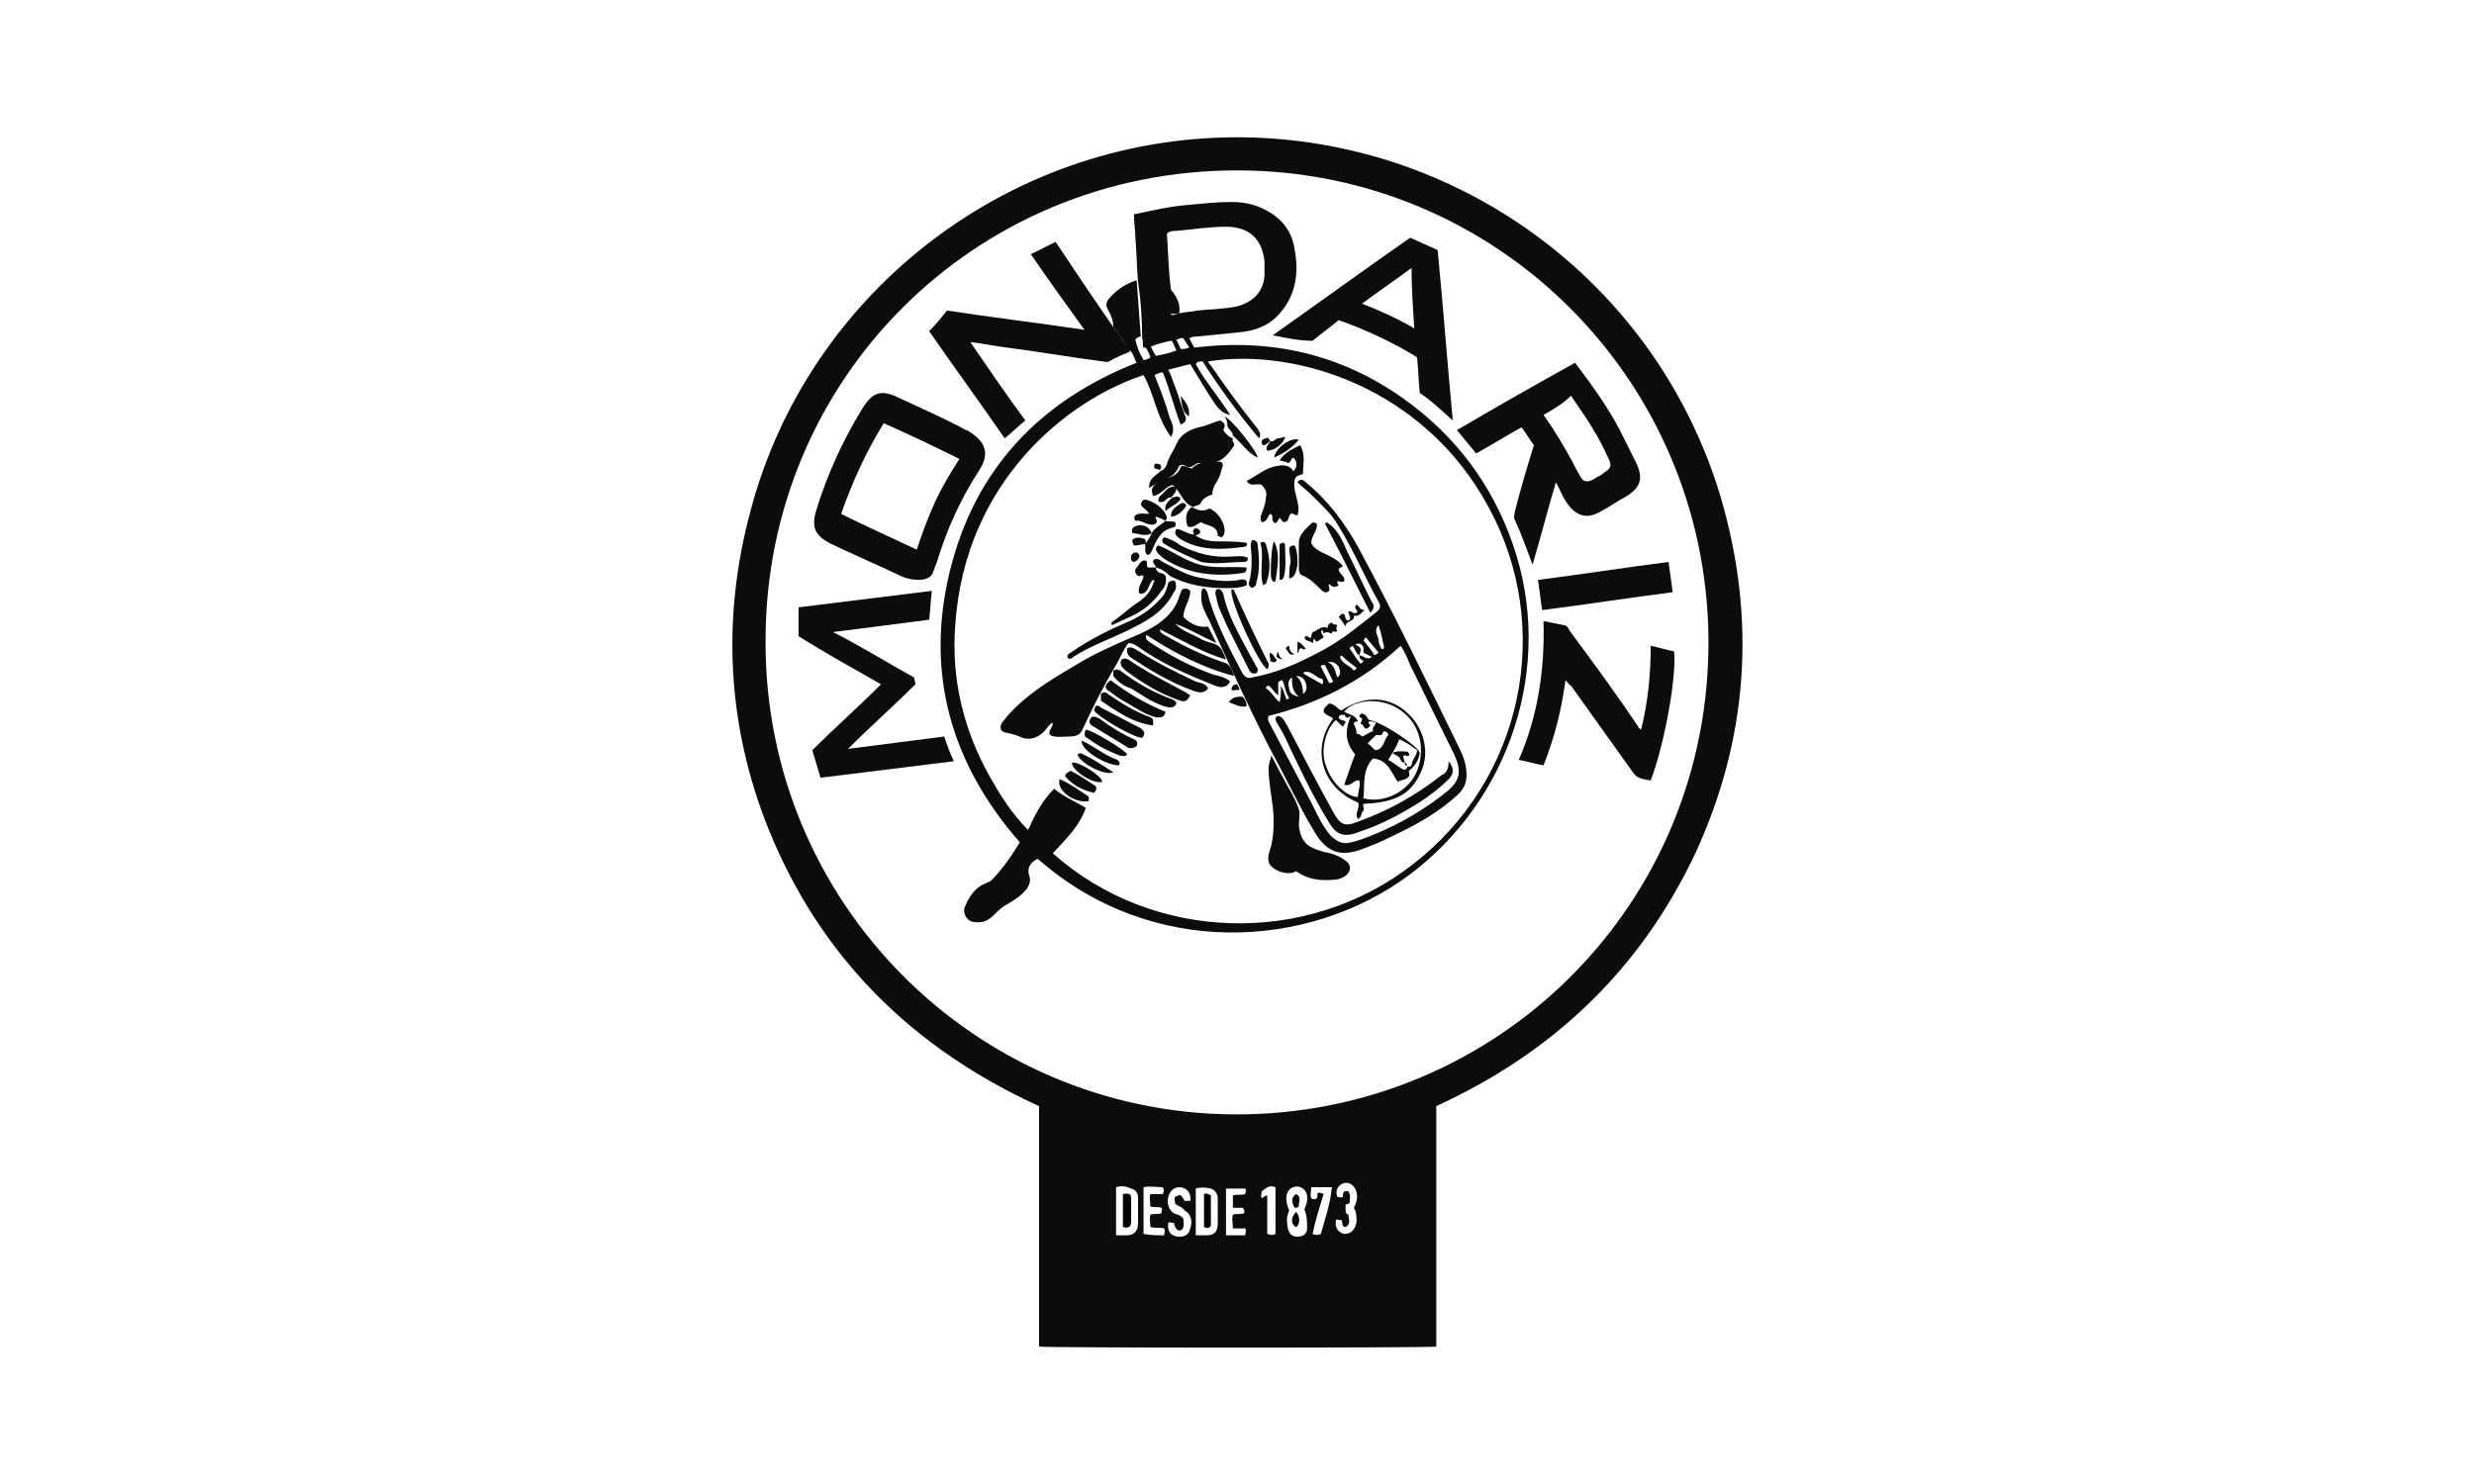 <?xml version="1.0" encoding="utf-8"?>
<!-- Generator: Adobe Illustrator 22.1.0, SVG Export Plug-In . SVG Version: 6.00 Build 0)  -->
<svg version="1.1" id="Ebene_1" xmlns="http://www.w3.org/2000/svg" xmlns:xlink="http://www.w3.org/1999/xlink" x="0px" y="0px"
	 viewBox="0 0 180 108" style="enable-background:new 0 0 180 108;" xml:space="preserve">
<style type="text/css">
	.st0{fill:#0C0C0C;}
	.st1{fill:#024487;}
</style>
<g>
	<path class="st0" d="M104.5,80.5c0,5.8,0,11.7,0,17.5c-0.4,0.1-28.5,0.1-28.9,0c0-5.8,0-11.6,0-17.5c-9.2-4.2-15.9-10.8-19.7-20.2
		c-3-7.5-3.4-15.3-1.3-23.1c4.2-16,19.1-27.6,36.3-27.2c15.7,0.4,29.7,10.8,34.3,26.2c2.6,8.9,2,17.6-1.9,26
		C119.3,70.6,113,76.6,104.5,80.5z M90,12.4c-19.1,0-34.3,15.2-34.3,34.2c-0.1,19,15.2,34.4,34.1,34.5c19.1,0.1,34.7-15.3,34.5-34.7
		C124.1,27.6,108.9,12.4,90,12.4z M87,89.9c0.3,0,0.5,0,0.8,0c0.6,0,0.8-0.3,0.8-0.9c0-0.6,0-1.2,0-1.8c0-0.3-0.2-0.6-0.5-0.7
		c-0.4-0.1-0.8-0.1-1.1,0C87,87.6,87,88.7,87,89.9z M81.2,86.4c0,1.1,0,2.3,0,3.5c0.3,0,0.5,0,0.8,0c0.5,0,0.8-0.3,0.8-0.9
		c0-0.6,0-1.2,0-1.8c0-0.3-0.1-0.6-0.5-0.7C81.9,86.3,81.5,86.3,81.2,86.4z M94.9,88c0.3-0.6,0.3-1.2-0.1-1.5
		c-0.3-0.2-0.6-0.2-0.9,0c-0.4,0.3-0.4,0.9-0.1,1.6c-0.2,0.4-0.2,0.8-0.1,1.3c0.1,0.4,0.3,0.6,0.7,0.6c0.4,0,0.7-0.2,0.7-0.6
		C95.1,88.9,95.1,88.5,94.9,88z M85.5,87.6c0-0.2-0.1-0.4,0-0.5c0.4-0.2,0.4-0.2,0.7,0.3c0.1,0,0.3,0,0.4,0c0.1-0.6-0.3-1-0.8-1
		c-0.4,0-0.7,0.3-0.8,0.7c-0.1,0.5,0,0.9,0.4,1.2c0.2,0.1,0.5,0.1,0.7,0.4c0,0.3,0.1,0.5-0.1,0.8c-0.4,0.2-0.5-0.2-0.6-0.5
		c-0.2,0-0.3-0.1-0.4,0c-0.1,0.6,0.2,1,0.8,1c0.5,0,0.7-0.2,0.8-0.6c0.2-0.6,0-1.1-0.4-1.3C86,87.8,85.7,87.8,85.5,87.6z M89.7,89.4
		c0-0.4-0.1-0.7,0-1c0.3-0.1,0.5,0,0.8-0.1c0.1-0.2,0-0.3-0.1-0.4c-0.2,0-0.5,0-0.7,0c0-0.3,0-0.6,0-0.9c0.3-0.1,0.6,0,0.9-0.1
		c0-0.1,0.1-0.3,0-0.4c-0.5,0-0.9,0-1.4,0c0,1.2,0,2.3,0,3.4c0.5,0,1,0,1.4,0c0-0.2,0.1-0.3,0-0.5C90.3,89.4,90,89.4,89.7,89.4z
		 M84.7,89.9c0-0.2,0.1-0.3,0-0.5c-0.3-0.1-0.6,0-1-0.1c0-0.3-0.1-0.6,0-0.9c0.3-0.1,0.5,0,0.8-0.1c0-0.1,0.1-0.3,0-0.4
		c-0.3-0.1-0.5,0-0.8-0.1c0-0.3-0.1-0.6,0-0.9c0.3,0,0.6,0,0.9,0c0.1-0.2,0.1-0.3,0-0.5c-0.5,0-0.9-0.1-1.4,0c0,1.2,0,2.3,0,3.4
		C83.7,89.9,84.2,89.9,84.7,89.9z M98.1,88.4c0.1,0.6,0.1,0.7-0.2,0.9c-0.3,0-0.2-0.3-0.3-0.5c-0.2,0-0.3-0.1-0.4,0
		c-0.1,0.6,0.2,0.9,0.6,1c0.5,0,0.8-0.3,0.9-0.9c0-0.3,0-0.7-0.2-1c0.2-0.4,0.3-0.7,0.2-1.1c-0.1-0.5-0.5-0.8-0.9-0.7
		c-0.4,0.1-0.7,0.5-0.5,1c0.1,0,0.3,0.1,0.4,0c0-0.2,0-0.5,0.4-0.4c0.2,0.3,0.1,0.6,0.1,0.8c-0.1,0.2-0.3,0.1-0.3,0.2
		c0,0.1,0,0.2,0,0.3C97.9,88.4,98,88.3,98.1,88.4z M96.3,86.9c-0.3,1-0.6,1.9-0.8,2.9c0.2,0.1,0.4,0.1,0.6,0
		c0.3-1.1,0.7-2.2,0.8-3.4c-0.6,0-1,0-1.5,0c0,0.3-0.1,0.6,0,0.8c0.1,0.1,0.3,0.1,0.4,0c0.1-0.1,0-0.3,0.1-0.4
		C96,86.8,96.1,86.8,96.3,86.9z M92.8,89.8c0-1.2,0-2.3,0-3.4c-0.5-0.2-0.7,0.1-1,0.3c0,0.2-0.1,0.3,0,0.5c0.2-0.1,0.2-0.2,0.4-0.2
		c0,0.5,0,0.9,0,1.4c0,0.5,0,0.9,0,1.4C92.5,89.9,92.6,89.9,92.8,89.8z"/>
	<path class="st0" d="M81,23.8c0-0.4-0.1-0.7-0.3-1.1c-0.3-0.5-0.3-0.7,0.2-1.2c0.5-0.5,1.1-0.9,1.8-1.1c0.1,1.4,0.2,2.8,0.3,4.1
		c-0.1,0-0.2,0-0.4,0.2c0.1,0.5,0.3,1,0.6,1.5c0.2,0,0.4-0.1,0.5-0.2c-0.1-0.3-0.2-0.5-0.4-0.8c0.1,0,0.3-0.1,0.4-0.1
		c0.1,0.3,0.2,0.5,0.4,0.8c0.5-0.1,1-0.2,1.5-0.4c-0.2-0.3-0.2-0.7-0.6-0.9c0.1-0.1,0.3-0.1,0.5-0.1c0.1,0.3,0.3,0.6,0.4,0.9
		c0.2,0,0.4,0,0.6-0.1c0-0.1,0-0.1-0.1-0.2c-0.1-0.2-0.3-0.4-0.4-0.7c0.1,0,0.3,0,0.4,0c0.2,0.3,0.3,0.6,0.5,0.9
		c5.6-0.7,10.7,0.5,15.2,3.7c3.8,2.7,6.5,6.3,8,10.7c3,8.7-0.2,18.5-7.6,24c-7.3,5.4-18.7,6.1-27-1.2c-0.6,0.3-0.8,0.7-0.6,1.3
		c0.1,0.3,0,0.6-0.2,0.9c-0.4,0.5-0.9,0.8-1.4,1.1c-0.4,0.2-0.7,0.5-1,0.8c-0.4,0.4-0.8,0.6-1.4,0.5c-0.5,0-0.9-0.6-0.7-1.1
		c0.3-0.7,0.7-1.4,1.5-1.7c0.1-0.1,0.3-0.1,0.4-0.2c0.8-0.8,1.5-1.8,2.1-2.8c-5-5.7-6.9-12.3-5.1-19.7c1.8-7.4,6.5-12.4,13.6-15.2
		c-0.2-0.3-0.2-0.7-0.6-1C81.8,24.9,81.4,24.4,81,23.8z M83.2,27.3c-5.5,1.8-13,7.7-13.7,18.2c-0.3,3.9,0.6,7.6,2.5,11
		c0.8,1.4,1.6,2.7,2.8,3.9c0.5-1.1,1-2.1,1.9-3c0.7,0.6,1.5,0.9,2.3,1.4c-0.5,1.4-1.5,2.3-2.4,3.3c7.3,6.5,18.5,6.8,26.2,0.8
		c8-6.2,10.3-17.2,5.5-26c-4.7-8.7-14-11.6-20.4-10.6c0,0.1,0.1,0.2,0.2,0.3c1.1,1.6,2.2,3.1,3.4,4.6c0.1,0.2,0.3,0.4,0.1,0.7
		c-1.5-1.8-2.9-3.7-4.1-5.6c-0.2,0-0.4,0-0.5,0.2c0.7,1.3,1.7,2.4,2.5,3.7c-0.5-0.1-0.8-0.4-1.1-0.8c-0.6-0.9-1.2-1.9-1.8-2.9
		c-0.5,0.1-1.1,0.3-1.6,0.4c0.2,0.4,0.3,0.7,0.4,1c0.3,0.7,0.5,1.5,0.8,2.3c0.1,0.2,0.2,0.5-0.3,0.7c-0.5-1.3-0.8-2.6-1.3-3.8
		c-0.2,0-0.4,0.1-0.6,0.2c0.4,1,0.8,2,1.1,3.1c0.2,0.4,0.4,0.9,0.1,1.4C84.1,30.3,84,28.7,83.2,27.3z"/>
	<path class="st0" d="M66.8,42.2c-0.4,0-0.9-0.1-1.3-0.3c-1.7-0.8-3.3-1.5-5-2.3c-1.2-0.6-1.5-1.2-1.1-2.5c0.8-2.6,1.9-5,3.3-7.3
		c0.8-1.3,1.4-1.5,2.8-0.8c1.5,0.7,3.1,1.4,4.6,2.2c0.1,0.1,0.3,0.1,0.4,0.2c1.3,0.8,1.5,1.7,0.7,2.9c-1.3,2-2.3,4.2-3,6.5
		c-0.1,0.3-0.2,0.5-0.3,0.8C67.8,42,67.4,42.2,66.8,42.2z M64.3,30.8c-1.3,2.1-2.3,4.3-3.1,6.6c1.8,0.9,3.6,1.7,5.5,2.6
		c0.4-1.2,0.8-2.3,1.3-3.4c0.5-1.1,1.1-2.1,1.8-3.2C68,32.5,66.1,31.6,64.3,30.8z"/>
	<path class="st0" d="M114.6,26.4c1.2,1.6,2.3,3.1,3.2,4.8c0.4,0.8,0.8,1.6,1.2,2.4c0.6,1.2,0.4,1.9-0.8,2.6c-0.6,0.3-1.1,0.7-1.7,1
		c-1,0.6-1.8,0.4-2.5-0.6c-0.3-0.4-0.5-1-0.8-1.5c-0.6,2-1.1,4-1.7,6c-0.4-1.1-0.8-2.2-1.3-3.3c-0.1-0.2,0-0.3,0-0.5
		c0.4-1.6,0.9-3.3,1.4-4.9c-0.3-0.4-0.6-0.9-0.9-1.3c-1.1,0.6-2.2,1.3-3.3,1.9c-0.5-0.6-0.9-1.1-1.4-1.7
		C108.9,29.6,111.7,28,114.6,26.4z M112.3,30.2c0.8,1.1,1.5,2.3,2.1,3.4c0.2,0.4,0.4,0.8,0.6,1.1c0.2,0.4,0.5,0.4,0.9,0.2
		c0.3-0.2,0.6-0.3,0.8-0.5c0.5-0.3,0.6-0.5,0.3-1.1c-0.3-0.6-0.6-1.3-1-1.9c-0.5-0.9-1.1-1.7-1.7-2.6
		C113.7,29.4,113,29.8,112.3,30.2z"/>
	<path class="st0" d="M58.1,46.3c0-0.7,0-1.4,0-2.1c3.2-0.4,6.5-0.8,9.7-1.2c-0.1,0.7-0.1,1.4-0.2,2.1c-2.3,0.3-4.6,0.6-7,0.9
		c2,1,3.9,2.2,5.9,3.3c0,0.1,0.1,0.3,0.1,0.5c-1.6,1.6-3.3,3.1-4.9,4.7c2.3-0.3,4.7-0.6,7-0.9c0.2,0.6,0.4,1.2,0.7,1.8
		c-3.2,0.4-6.5,0.8-9.7,1.2c-0.2-0.7-0.4-1.3-0.6-2c1.6-1.6,3.3-3.1,5-4.8C62,48.6,60,47.5,58.1,46.3z"/>
	<path class="st0" d="M83.8,25.2c-0.1,0-0.3,0.1-0.4,0.1c-0.1,0-0.2,0-0.2,0c-0.1-0.2,0-0.5-0.1-0.7c0-1.4-0.1-2.8-0.3-4.1
		c-0.1-1.1-0.1-2.2-0.2-3.3c0-0.5-0.1-1-0.1-1.6c1.4-0.3,2.7-0.6,4.1-0.7c1-0.1,2-0.2,3-0.2c0.7,0,1.4,0.1,2.1,0.4
		c1.4,0.6,2.3,1.6,2.5,3.1c0.3,1.6,0.1,3.2-1,4.5c-0.8,1-1.9,1.4-3.2,1.5c-1,0.1-2,0.2-3,0.3c-0.1,0-0.3,0-0.4,0.1
		c-0.1,0-0.3,0-0.4,0c-0.2,0-0.4,0-0.5,0.1c-0.2,0-0.3,0-0.5,0.1C84.7,24.9,84.3,25,83.8,25.2z M85.8,22.8c0.4-0.1,0.9-0.1,1.3-0.2
		c1-0.1,1.9-0.1,2.9-0.3c1.1-0.3,1.9-1,2-2.2c0-0.4,0-0.8,0-1.1c-0.2-1.7-1.2-2.5-2.8-2.5c-1.2,0-2.4,0.2-3.6,0.3
		c-0.2,0-0.5,0-0.7,0.2c0.1,1.3,0.1,2.7,0.3,4.1c0,0.6,0,1.2,0,1.8C85.4,23,85.6,22.8,85.8,22.8z"/>
	<path class="st0" d="M81,23.8c0.4,0.5,0.7,1.1,1.2,1.6c0,0.1,0,0.1,0,0.2c-0.5,0.2-1,0.4-1.5,0.7c-0.2,0.1-0.3,0-0.5,0
		c-2.3-0.3-4.6-0.7-6.9-1c-0.9-0.1-1.7-0.3-2.7-0.4c1.3,1.9,2.6,3.8,4,5.7c-0.5,0.4-1,0.9-1.5,1.3c-1.8-2.6-3.7-5.2-5.5-7.8
		c0.5-0.5,0.9-1,1.3-1.5c3.3,0.5,6.6,0.9,10,1.4c-1.3-1.8-2.6-3.6-3.9-5.5c0.6-0.3,1.2-0.6,1.8-0.9C78.2,19.7,79.6,21.8,81,23.8z"/>
	<path class="st0" d="M92.6,24.4c3.4-2.4,6.7-4.8,10-7.1c0.7,0.3,1.3,0.6,2,0.9c0.4,4.1,0.7,8.2,1.1,12.4c-0.8-0.7-1.5-1.4-2.4-2
		c-0.1-0.9-0.1-1.7-0.2-2.6c-1.8-1.1-3.7-2-5.7-2.7c-0.6,0.5-1.3,1-1.9,1.5C94.5,24.8,93.6,24.6,92.6,24.4z M99.1,22.1
		c1.3,0.5,2.6,1.1,3.8,1.8c-0.1-1.5-0.2-2.9-0.2-4.4C101.5,20.4,100.3,21.2,99.1,22.1z"/>
	<path class="st0" d="M113.9,49.5c-0.3,2.2-0.8,4.2-1.6,6.2c-0.6-0.1-1.2-0.3-1.8-0.4c1.4-3.2,1.9-6.6,1.8-10.1
		c0.5,0.1,1,0.2,1.5,0.3c0.2,0,0.3,0.2,0.4,0.4c1.7,2.3,3.4,4.6,5,7c0,0.1,0.1,0.1,0.2,0.2c0.5-2,0.7-4,0.7-6.1
		c0.6,0.1,1.1,0.3,1.7,0.4c0.2,1.8-0.7,6.8-1.7,9.4c-0.5-0.1-1-0.1-1.3-0.6c-1.5-2.1-3-4.2-4.5-6.3
		C114.2,49.9,114.1,49.7,113.9,49.5z"/>
	<path class="st0" d="M112.2,44.4c-0.1-0.7-0.2-1.5-0.3-2.2c3.2-0.4,6.3-0.9,9.5-1.3c0.1,0.7,0.2,1.5,0.3,2.2
		C118.5,43.5,115.4,44,112.2,44.4z"/>
	<path d="M88.1,89.2c-0.1,0.2-0.3,0.2-0.5,0.1c0-0.8,0-1.6,0-2.4c0.2-0.1,0.3,0,0.5,0.1C88.1,87.7,88.1,88.4,88.1,89.2z"/>
	<path d="M81.7,89.3c0-0.8,0-1.6,0-2.4c0.5-0.1,0.6,0,0.6,0.4c0,0.5,0,1,0,1.6C82.3,89.3,82.1,89.4,81.7,89.3z"/>
	<path d="M94.3,88.2c0.3,0.3,0.3,0.9,0,1.1C93.9,89.1,93.9,88.6,94.3,88.2z"/>
	<path d="M94.3,86.9c0.4,0.2,0.2,0.5,0.2,0.8c0,0.2-0.2,0.2-0.3,0.2C93.9,87.4,94,87.1,94.3,86.9z"/>
	<path class="st0" d="M85.1,21c0.5,0.5,0.8,1.1,0.7,1.8c-0.2,0-0.4,0.1-0.7,0C85.1,22.3,85.1,21.6,85.1,21z"/>
	<path class="st0" d="M87.6,42.8c0.3,0.2,0.3,0.6,0.4,0.9c0.6,1.9,1.5,3.6,2.4,5.3c0.2,0.3,0.4,0.4,0.7,0.3c1.7-0.3,3.3-1,4.8-1.8
		c1.6-0.8,2.9-1.9,4.3-3c0.2-0.2,0.3-0.4,0.1-0.7c-1-1.8-1.8-3.7-2.9-5.5c-0.5-0.9-1.3-1.6-2-2.3c-0.3-0.3-0.7-0.6-1-0.9
		c0.2-0.3,0.4-0.2,0.6,0c1.6,1.3,2.8,2.9,3.8,4.7c2.6,4.8,5,9.8,7.4,14.7c0.3,0.6,0.5,1.2,0.5,1.9c0,0.6-0.2,1-0.6,1.4
		c-1.4,1.3-3,2.2-4.7,3c-0.8,0.4-1.7,0.8-2.6,1.1c-1.3,0.4-2.2,0.1-3-1.1c-1-1.6-1.8-3.3-2.7-5c-1.9-3.5-3.5-7.1-5.1-10.6
		c-0.3-0.6-0.6-1.1-0.6-1.7C87.4,43,87.4,42.9,87.6,42.8z M98.9,47.7c-0.3-0.2-0.3-0.5-0.5-0.7c-0.1,0.1-0.2,0.1-0.2,0.2
		c0.3,0.4,0.5,0.8,0.8,1.1c0.1-0.1,0.2-0.1,0.2-0.2C99.1,48,98.9,48,98.9,47.7c0.3,0,0.6,0.4,0.9,0.1c-0.2-0.1-0.4-0.2-0.6-0.3
		c0-0.1,0-0.3,0-0.4c-0.2-0.3-0.3-0.3-0.6-0.2c0.2,0.1,0.4,0.2,0.4,0.4C99,47.5,98.9,47.6,98.9,47.7z M92.3,52.1
		c-0.1,0.3,0,0.4,0.1,0.6c1,1.9,2,3.8,3,5.7c0.4,0.8,0.8,1.7,1.4,2.4c0.4,0.4,0.9,0.7,1.5,0.5c0.5-0.1,1-0.3,1.5-0.5
		c2-0.8,3.9-1.9,5.6-3.3c0.9-0.8,0.9-1.5,0.4-2.6c-1.1-2.2-2.1-4.3-3.2-6.5c-0.2-0.5-0.4-1-0.7-1.4C99.1,49.6,95.9,51.2,92.3,52.1z
		 M93.8,50.8c-0.3-0.4-0.3-0.9-0.5-1.3c-0.1,0-0.3,0.1-0.3,0.2c0,0.3,0,0.6,0,0.9c-0.3-0.2-0.4-0.5-0.7-0.7c-0.1,0-0.2,0.1-0.2,0.2
		c0.4,0.2,0.6,0.7,1,1c0.1-0.4,0.1-0.8,0.1-1.2c0.2,0.4,0.3,0.7,0.4,1C93.6,50.9,93.7,50.9,93.8,50.8z M96.2,49.4
		c-0.4,0-0.7-0.6-1.3-0.5c0,0,0,0.1-0.1,0.1c0.5,0.3,0.9,0.5,1.4,0.8C96.3,49.7,96.3,49.6,96.2,49.4z M100.7,47.1
		c-0.1-0.5-0.2-1-0.4-1.6c-0.4,0.4,0,0.8,0,1.1c0,0.2,0.1,0.4,0.2,0.6C100.6,47.3,100.7,47.2,100.7,47.1z M99.2,46.6
		c0.3,0.4,0.6,0.7,0.8,1.1c0.1-0.1,0.2-0.1,0.3-0.2c-0.3-0.4-0.6-0.7-0.9-1.1C99.3,46.4,99.3,46.5,99.2,46.6z M94.5,50.7
		C94,50.3,94,49.8,94,49.3c-0.3,0.2-0.3,0.5-0.2,0.8C93.8,50.4,94,50.6,94.5,50.7z M97.6,47.7c0,0-0.1,0.1-0.1,0.1
		c0.1,0.5,0.7,0.6,1,1c0.1-0.1,0.2-0.1,0.2-0.2C98.3,48.3,97.9,48,97.6,47.7z M96.1,48.5c0.2,0.4,0.4,0.8,0.6,1.2
		c0.1,0,0.2,0,0.3-0.1c-0.2-0.4-0.4-0.8-0.6-1.2C96.2,48.4,96.1,48.4,96.1,48.5z M94.8,50.5c0.3-0.2,0.3-0.5,0.2-0.8
		c-0.1-0.3-0.3-0.5-0.7-0.5C94.7,49.5,94.8,50,94.8,50.5z M96.6,48.2c0.3,0.1,0.4,0.3,0.5,0.5c0.1,0.2,0.1,0.4,0.2,0.6
		c0.3-0.2,0.2-0.5,0.1-0.8C97.2,48.3,97,48.1,96.6,48.2z"/>
	<path class="st0" d="M85.5,45.4c0.5,0.5,1.1,0.7,1.7,1c0.3,0.2,0.6,0.3,1,0.4c0.6,0.2,0.7,0.4,1,1.2c-1.7-0.5-3.2-1.4-4.8-2.2
		c0,0.3,0.2,0.3,0.3,0.4c1.4,0.8,2.8,1.5,4.3,2c0.5,0.1,0.6,0.5,0.8,1c-2.3-0.6-4.4-1.7-6.4-3c-0.1,0.3,0.1,0.4,0.2,0.5
		c1.5,1,3,1.8,4.7,2.4c0.4,0.1,0.9,0.2,1.2,0.5c-0.2,0.4-0.6,0.5-1.1,0.3c-2-0.8-3.9-1.6-5.7-2.9c-0.2-0.1-0.3-0.2-0.6-0.2
		c-0.4,0.5-0.6,1.1-0.9,1.6c-0.9,1.5-1.7,3.1-2.4,4.6c-0.2,0.5-0.5,0.6-1,0.6c-0.5,0-1,0.1-1.4-0.1c-0.2-0.3,0.2-0.5,0.2-0.9
		c-0.3,0.1-0.4,0.4-0.6,0.6c-0.4,0.4-0.9,0.7-1.6,0.5c-0.4-0.2-0.8-0.3-1.3-0.4c-0.2-0.1-0.3-0.1-0.3-0.4c0-0.3,0.3-0.5,0.5-0.8
		c1.3-1.5,3.1-2.6,4.8-3.6c1.6-1,3.3-1.7,4.9-2.4c1.1-0.5,2.2-1.2,2.7-2.4c0.1-0.3,0.2-0.6,0.3-0.8c0.2-0.1,0.4-0.1,0.6,0.1
		c0,0.7-0.5,1.2-0.5,1.9c0.5,0.5,1.1,0.8,1.8,0.7c0.2,0.4,0.4,0.8,0.6,1.2C87.4,46.3,86.4,45.7,85.5,45.4z"/>
	<path class="st0" d="M94.3,63.4c-0.6,0.4-1.9-0.1-2-0.7c-0.1-0.4,0.1-0.8,0.2-1.2c0.2-0.9,0.2-1.9,0.1-2.8
		c-0.1-0.9-0.3-1.8-0.3-2.8c0-0.3,0.1-0.5,0.2-0.9c0.3,0.5,0.5,1,0.8,1.5c0.4,0.8,0.9,1.5,1.2,2.4c0.1,0.4,0,0.8,0,1.2
		c0.1,0.7,0.3,1.3,1,1.6c0.4,0.2,0.8,0.3,1.3,0.4c0.3,0.1,0.6,0.2,0.9,0.4c0.3,0.2,0.6,0.4,0.5,0.8c-0.1,0.4-0.5,0.6-0.9,0.7
		c-0.9,0.1-1.8,0.1-2.7-0.4C94.5,63.5,94.4,63.5,94.3,63.4z"/>
	<path class="st0" d="M93.4,38c-0.2-0.1-0.2-0.3-0.3-0.3C93,37.8,93,37.9,92.9,38c-0.1,0.1-0.2,0.1-0.3-0.1
		c-0.1-0.2,0.1-0.4-0.2-0.5c-0.2,0.2-0.2,0.6-0.6,0.6c-0.2-0.3,0-0.6,0.1-0.9c0.1-0.3,0.2-0.6,0.2-0.9c0.1-0.3,0-0.6-0.3-0.9
		c-0.3-0.2-0.8,0.2-1.1-0.3c0.8-0.4,1.4-1,2.3-1.1c0.4-0.1,0.9,0,1.1,0.4c0.3-0.3,0.3-0.7,0-1c-0.2,0.1-0.2,0.4-0.4,0.4
		c-0.1-0.1-0.3-0.1-0.6-0.2c0.4-0.6,0.9-0.8,1.5-1.1c0.4,0.7,0.2,1.4,0.2,2.1c-0.3,0.1-0.5,0.1-0.6,0.4c-0.2,0.9,0.5,1.8,0.2,2.6
		c-0.3,0-0.3-0.2-0.5-0.1C93.7,37.6,93.8,38,93.4,38z"/>
	<path class="st0" d="M84.4,34.3c0.3-0.1,0.4-0.3,0.5-0.5c0.1-0.5,0.5-1,0.7-1.5c0.3-0.7,0.9-1,1.6-1.2c0.6-0.1,1.1-0.4,1.6-0.5
		c0.1,0.1,0.2,0.1,0.3,0.3c0,0.1,0,0.2-0.1,0.4c0.2,0.3,0.4,0.5,0.7,0.6l0,0c-0.1,0.2,0.1,0.3,0.1,0.5c-0.5,0.8-1.1,1.4-2.1,1.3
		c-0.2,0-0.3,0-0.5,0c-0.2,0-0.4,0.3-0.7,0.3c-0.2,0-0.4-0.3-0.7-0.1c-0.4,1-1.4,1.1-2.2,1.6C83.6,34.7,84.2,34.6,84.4,34.3
		L84.4,34.3z"/>
	<path class="st0" d="M95.4,39.5c0.2,0.5,0.8,0.7,1.2,0.9c0.4,0.2,0.8,0.4,1.1,0.8c-0.1,0.1-0.2,0.1-0.3,0.2c0,0.4,0.5,0.5,0.4,0.9
		c-0.2,0.1-0.3,0-0.5,0c0,0.1,0,0.2,0.1,0.3c-0.3,0.2-0.5,0.1-0.7-0.1c-0.1,0.2,0.1,0.3,0,0.5c-0.2,0.2-0.4,0.1-0.6-0.1
		c-0.4-0.4-0.8-0.8-1.3-1c-0.3-0.1-0.3-0.4-0.3-0.6c0-0.6,0-1.2,0-1.8c0-0.6,0.5-1,0.9-1.4c0.1-0.1,0.2-0.1,0.4,0
		C95.9,38.6,95.4,39,95.4,39.5z"/>
	<path class="st0" d="M83.9,36.1c-0.2-0.5-0.1-0.7,0.4-1c0.1-0.1,0.2-0.2,0.4-0.2c0.5-0.2,1-0.3,1.2-0.9c0,0,0.1-0.1,0.1-0.1
		c0.2,0,0.4,0.1,0.7,0.2c0.6-0.6,1.4-0.5,2.1-0.5c0.2,0.1,0.2,0.3,0.1,0.5c-0.1,0.4-0.2,0.7-0.4,1c-0.2,0.3-0.3,0.6-0.3,0.9
		c-0.4,0.1-0.7,0.3-0.9,0.7c-0.2,0.1-0.3,0.1-0.5,0.2c-0.8-0.3-0.9-1.2-1.5-1.6C84.8,35.4,84.5,36,83.9,36.1z"/>
	<path class="st0" d="M84.1,41.3c0,0.2,0.1,0.3,0.3,0.4c0.2,0,0.3,0.1,0.4,0.2c0.1,0.4,0,0.8-0.3,1.1c-0.6,0.9-1.4,1.5-2.3,1.9
		c-0.4,0.2-0.9,0.4-1.3,0.6c-0.1-0.2,0-0.2,0.1-0.3c0.6-0.4,1.1-0.9,1.7-1.3c0.5-0.3,1-0.8,1.2-1.4c0-0.1,0-0.1,0.1-0.2
		c0,0,0,0-0.1-0.1c-0.4,0.3-0.3,1.1-1,1c-0.2-0.5,0.3-0.9,0.3-1.3c-0.2-0.1-0.3,0.1-0.4,0c-0.2-0.1-0.3-0.4-0.1-0.6
		c0.2-0.2,0.3-0.6,0.7-0.5c0.1,0.2,0,0.3,0.1,0.5C83.6,41.3,83.8,41.3,84.1,41.3L84.1,41.3z M83.2,42C83.2,42,83.2,42,83.2,42
		C83.2,41.9,83.2,41.9,83.2,42C83.1,41.9,83.1,42,83.2,42z"/>
	<path class="st0" d="M77.7,47.9c-0.1-0.2,0-0.3,0.2-0.4c1.4-1,2.9-1.7,4.5-2.4c0.8-0.4,1.5-0.9,2.1-1.6c0.3-0.3,0.4-0.7,0.5-1.1
		c0.1-0.1,0.3-0.2,0.5-0.1c0.1,0.3,0.1,0.6-0.1,0.8c-0.6,1.2-1.6,1.9-2.8,2.5c-1.5,0.8-3.1,1.3-4.5,2.2C78,47.9,77.9,48,77.7,47.9z"
		/>
	<path class="st0" d="M87.9,50.1c-0.3,0.4-0.7,0.3-1,0.2c-1.7-0.6-3.2-1.5-4.7-2.5c-0.2-0.2-0.2-0.3-0.2-0.6c0.3-0.2,0.5,0,0.7,0.1
		c1.4,0.9,2.8,1.6,4.3,2.3C87.3,49.7,87.7,49.7,87.9,50.1z"/>
	<path class="st0" d="M86.6,50.6c-0.2,0.4-0.4,0.5-0.7,0.4c-1.5-0.5-2.8-1.3-4-2.2c-0.2-0.2-0.5-0.4-0.3-0.8c0.2-0.1,0.3-0.1,0.5,0
		c1.3,0.9,2.7,1.6,4.2,2.4C86.3,50.4,86.4,50.5,86.6,50.6z"/>
	<path class="st0" d="M84.1,41.3c0-0.2-0.4-0.4-0.1-0.6c0.3-0.1,0.4,0.1,0.6,0.2c0.8,0.4,1.6,0.9,2.5,1.1c1,0.2,2,0.4,3.1,0.2
		c0.3-0.1,0.6,0,0.5,0.4c-0.5,0.2-1,0.2-1.5,0.2c-1.4,0-2.8-0.2-4.1-0.9C84.8,41.6,84.5,41.4,84.1,41.3L84.1,41.3z"/>
	<path class="st0" d="M84.1,40c0-0.2,0.1-0.3,0.2-0.3c1,0.4,1.9,1.1,3,1.4c1.1,0.3,2.3,0.1,3.4,0.2c0,0.3-0.1,0.4-0.3,0.4
		c-2,0.3-4,0.1-5.8-1.1C84.4,40.4,84.2,40.3,84.1,40z"/>
	<path class="st0" d="M88.5,42.9c0.3-0.1,0.4,0.1,0.5,0.3c0.3,1.5,1.1,2.9,1.8,4.2c0.2,0.4,0.4,0.7,0.6,1.1c0.1,0.1,0.2,0.3,0,0.5
		c-0.4,0.1-0.5-0.2-0.6-0.4c-0.5-1-1-2-1.5-3c-0.3-0.7-0.7-1.4-0.8-2.1C88.4,43.2,88.4,43.1,88.5,42.9z"/>
	<path class="st0" d="M99.7,44.6c-1.1-2.2-2.2-4.4-3.3-6.5c0.2-0.2,0.3,0.1,0.4,0.1c0.6,0.5,0.9,1.2,1.2,1.9
		c0.6,1.2,1.2,2.5,1.8,3.7C100,44,100,44.3,99.7,44.6z"/>
	<path class="st0" d="M81,49.2c0-0.1,0-0.3,0-0.4c0.2-0.1,0.3-0.1,0.5,0c1.2,0.9,2.4,1.6,3.8,2.1c0.2,0.1,0.2,0.1,0.3,0.3
		c-0.2,0.4-0.5,0.3-0.9,0.2c-0.9-0.3-1.6-0.8-2.4-1.3C81.9,50,81.4,49.7,81,49.2z"/>
	<path class="st0" d="M84.8,37.9c0.2,0.1,0.5,0,0.7,0.1c0.1,0.2,0,0.4-0.2,0.4c-0.9,0.2-1.2,1-1.5,1.7c-0.1,0.2-0.1,0.2-0.3,0.3
		c-0.3-0.2-0.1-0.5-0.2-0.8c-0.2,0-0.5,0.1-0.8,0.1c-0.1-0.2-0.2-0.4,0-0.5c0.2-0.1,0.4-0.1,0.7,0c0.2,0,0.1,0.2,0.2,0.3
		c0.1-0.2,0.3-0.4,0.4-0.7c-0.5,0.3-1,0-1.4,0c-0.1-0.3,0-0.4,0.2-0.5c0.5-0.2,1,0,1.2,0.5C84,38.4,84.5,38.2,84.8,37.9L84.8,37.9z"
		/>
	<path class="st0" d="M84.6,39.5c-0.1-0.2,0-0.3,0.1-0.4c0.4,0.1,0.8,0.3,1.2,0.6c1.2,0.6,2.4,0.9,3.7,0.8c0.4,0,0.8-0.1,1.2,0.1
		c0,0.2-0.1,0.3-0.3,0.3c-1,0-2.1,0.2-3.1,0C86.5,40.5,85.5,40.1,84.6,39.5z"/>
	<path class="st0" d="M87.4,38c-0.3,0.1-0.6,0.5-1,0.3c-0.2-0.6-0.1-1.1,0.3-1.4c0.4,0.2,0.8,0.4,1.3,0.1c0.9,0.4,1.4,1.7,0.9,2.1
		c-0.1,0-0.3-0.1-0.3-0.1C88.6,38.2,87.8,38.3,87.4,38z"/>
	<path class="st0" d="M80.8,49.5c1.2,0.9,2.5,1.7,4,2.3c-0.1,0.5-0.4,0.4-0.7,0.4c-0.8-0.2-1.5-0.7-2.2-1.1
		c-0.4-0.2-0.8-0.5-1.2-0.8C80.3,50.1,80.4,49.8,80.8,49.5z"/>
	<path class="st0" d="M86.9,38.9c0.5,0.4,1.1,0.5,1.7,0.5c0.7,0,1.4,0,2.1,0.1c0.1,0.2-0.1,0.3-0.2,0.3c-1.5,0.2-3.1,0.3-4.5-0.5
		c-0.5-0.3-0.6-0.5-0.4-0.8C86,38.5,86.4,38.9,86.9,38.9L86.9,38.9z"/>
	<path class="st0" d="M92.2,48.7c-0.6-0.3-2.8-5.1-2.6-5.8c0.1,0,0.2,0,0.2,0.1c0.8,1.8,1.6,3.5,2.5,5.3
		C92.3,48.5,92.3,48.6,92.2,48.7z"/>
	<path class="st0" d="M79.4,52.2c0.2-0.1,0.4,0,0.6,0.1c0.8,0.6,1.6,1.1,2.5,1.5c0.2,0.1,0.3,0.2,0.2,0.5c-0.3,0.2-0.6,0.2-0.8,0
		c-0.8-0.5-1.5-0.9-2.3-1.4C79.2,52.7,79.2,52.5,79.4,52.2z"/>
	<path class="st0" d="M80.1,51c0-0.2,0-0.3,0-0.5c0.2-0.2,0.4-0.1,0.5,0c1,0.7,2,1.3,3.1,1.7c0.2,0.1,0.2,0.1,0.2,0.6
		C82.4,52.6,81.3,51.8,80.1,51z"/>
	<path class="st0" d="M83.1,53.7c-0.6,0-3.2-1.5-3.5-2c0-0.1,0.1-0.2,0.1-0.3c0.2-0.1,0.3,0,0.4,0.1C81.1,52,82,52.5,83,53
		C83.2,53.2,83.4,53.3,83.1,53.7z"/>
	<path class="st0" d="M84.8,37.9c-0.2-0.1-0.4-0.2-0.7-0.3c-0.1,0.2,0.2,0.2,0,0.5c-0.5,0.3-1-0.3-1.5-0.2c-0.1-0.2-0.1-0.3,0-0.4
		c0.3-0.2,0.7-0.1,1-0.1c-0.1-0.3-0.5-0.4-0.6-0.7c0.1-0.3,0.2-0.4,0.5-0.3c0.6,0.2,1.1,0.6,1.3,1C85,37.8,84.8,37.8,84.8,37.9
		L84.8,37.9z"/>
	<path class="st0" d="M79,53.1c0.4,0,2.9,1.5,3,1.8c-0.1,0.2-0.3,0.1-0.5,0.1c-0.8-0.3-1.6-0.7-2.4-1.3C79,53.7,78.8,53.5,79,53.1z"
		/>
	<path class="st0" d="M91.1,42.8c-0.2-0.1-0.3-0.3-0.2-0.5c0.2-0.8,0.2-1.7,0.1-2.5c0-0.2,0-0.3,0.1-0.5c0.3,0,0.4,0.2,0.4,0.3
		c0.1,0.9,0.2,1.9-0.1,2.8C91.4,42.6,91.4,42.6,91.1,42.8z"/>
	<path class="st0" d="M91.9,42.6c-0.3-1,0.1-2.1-0.2-3.1c0.2-0.1,0.3-0.1,0.4,0.1c0.3,1,0.4,1.9,0,2.9C92.1,42.5,92,42.5,91.9,42.6z
		"/>
	<path class="st0" d="M89.7,31.7c0-0.3-0.3-0.4-0.4-0.7c0-0.2,0-0.4-0.2-0.7c0.6,0.3,2.4,2.6,2.4,3C90.8,33,90.4,32.3,89.7,31.7
		L89.7,31.7z"/>
	<path class="st0" d="M79.2,58.3c-1,0.2-2.4-0.8-2.1-1.6c0.7,0.3,1.4,0.8,2,1.2C79.3,58,79.2,58.2,79.2,58.3z"/>
	<path class="st0" d="M79.6,57.7c-0.9-0.2-1.6-0.6-2.1-1.2c0-0.2,0.2-0.3,0.4-0.4c0.6,0.3,1.2,0.7,1.8,1.1
		C79.8,57.3,79.8,57.5,79.6,57.7z"/>
	<path class="st0" d="M81.4,55.7c-0.9,0-2.8-1.1-2.7-1.8c0.9,0.4,1.7,1.1,2.6,1.4C81.5,55.5,81.5,55.6,81.4,55.7z"/>
	<path class="st0" d="M81,56.2c-0.6,0.3-2.5-0.7-2.6-1.3c0.1-0.1,0.3-0.1,0.4,0C79.5,55.2,80.2,55.7,81,56.2z"/>
	<path class="st0" d="M80.2,56.9c-0.7,0.2-2.3-0.9-2.2-1.4C78.5,55.4,80.2,56.5,80.2,56.9z"/>
	<path class="st0" d="M96.9,45.3c0.1,0.2,0.2,0.1,0.4,0.2c-0.1,0.2-0.1,0.3,0,0.4c-0.1,0.2-0.4-0.1-0.4,0.2c-0.2,0-0.3-0.2-0.6,0
		c0-0.1-0.1-0.2-0.1-0.3c-0.2,0.3,0.1,0.4,0.1,0.6c-0.2,0.1-0.3,0.2-0.5,0.3c-0.1,0-0.1-0.2-0.2-0.2c-0.1,0.1,0,0.2-0.1,0.3
		c-0.2-0.2-0.5-0.1-0.6-0.4c0.2-0.3,0.3,0.1,0.5,0c0-0.1,0-0.2,0.1-0.4c0.4-0.1,0.6-0.5,1.1-0.3C96.6,45.6,96.6,45.4,96.9,45.3z"/>
	<path class="st0" d="M93.1,39.6c0.3-0.2,0.4-0.1,0.4,0.2c0,0.7,0.1,1.5-0.1,2.2c-0.1,0.2-0.1,0.2-0.3,0.2
		C93.1,41.3,93.1,40.5,93.1,39.6z"/>
	<path class="st0" d="M93.8,42.1c0-0.4,0-0.8,0.1-1.2c0-0.4-0.1-0.7-0.1-1c0.1-0.2,0.2-0.2,0.4-0.2c0.2,0.4,0.2,0.9,0.2,1.4
		C94.3,41.5,94.3,42,93.8,42.1z"/>
	<path class="st0" d="M92.7,39.4c0.5,1,0.2,2,0.1,2.9c-0.2,0.1-0.2,0-0.3-0.2C92.4,41.8,92.5,39.6,92.7,39.4z"/>
	<path class="st0" d="M98.2,45.1c0.1-0.2-0.1-0.4-0.1-0.6c0.2-0.1,0.3,0.2,0.6,0.1c0.2-0.2-0.3-0.3,0-0.6c0.2,0.1,0.2,0.4,0.6,0.4
		c-0.3,0.2-0.4,0.5-0.8,0.4c0.1,0.5-0.6,0.3-0.6,0.8c-0.2-0.3-0.3-0.5-0.5-0.7c0.1-0.1,0.2-0.3,0.4-0.2
		C97.9,44.9,97.9,45.3,98.2,45.1z"/>
	<path class="st0" d="M94.5,32c-0.5,0.6-1.1,1-1.8,1.3C92.8,32.6,93.9,31.8,94.5,32z"/>
	<path class="st0" d="M89.4,51.1c0.3-0.4,0.6-0.4,1-0.4c0.2,0.2,0.3,0.4,0.3,0.7C90.3,51.5,89.9,51.3,89.4,51.1z"/>
	<path class="st0" d="M92.4,32.1c0.3,0.1,0.4-0.2,0.6-0.2c0.2,0,0.3-0.1,0.5-0.1c-0.1,0.5-0.8,1-1.3,1C92,32.5,92.4,32.3,92.4,32.1
		L92.4,32.1z"/>
	<path class="st0" d="M85.2,36.2c-0.2,0-0.3,0.1-0.4,0.2c-0.1,0.1-0.3,0.2-0.5,0.1c-0.1-0.4,0.3-0.5,0.5-0.8
		c0.2-0.2,0.5-0.4,0.8-0.2C85.6,35.8,85.4,36,85.2,36.2L85.2,36.2C85.3,36.2,85.2,36.2,85.2,36.2L85.2,36.2z"/>
	<path class="st0" d="M86,36.6c0.2,0,0.3,0.1,0.3,0.2c-0.2,0.4-0.7,0.8-1.1,0.8C85.2,37.2,85.3,37,86,36.6z"/>
	<path class="st0" d="M85.3,36.2c0.2,0,0.4-0.2,0.6,0.1c-0.2,0.4-0.7,0.5-1.1,0.9C84.7,36.7,85,36.5,85.3,36.2L85.3,36.2
		C85.2,36.2,85.3,36.2,85.3,36.2L85.3,36.2z"/>
	<path class="st0" d="M85.9,28.8c0.4,0.5,0.7,0.9,0.6,1.5C86,30,86,29.4,85.9,28.8z"/>
	<path class="st0" d="M82.5,40.9c-0.3-0.1-0.2-0.3-0.2-0.5c0.1-0.1,0.2-0.2,0.3-0.2c0.2,0,0.2,0.1,0.3,0.2
		C82.9,40.6,82.8,40.8,82.5,40.9z"/>
	<path class="st0" d="M94.4,47.5c0-0.3,0-0.5,0-0.8c0.3,0.1,0.4,0.3,0.6,0.5c-0.2,0.2-0.2-0.1-0.4,0C94.4,47.3,94.6,47.5,94.4,47.5z
		"/>
	<path class="st0" d="M90.2,50.2c-0.3,0-0.5,0.1-0.6,0c0-0.2,0.1-0.4,0.4-0.4C90,49.8,90.1,49.9,90.2,50.2z"/>
	<path class="st0" d="M92.4,47.5c0.3,0.1,0.3,0.4,0.5,0.5c-0.1,0.3-0.3,0.2-0.5,0.1C92.5,47.9,92.3,47.8,92.4,47.5z"/>
	<path class="st0" d="M86.9,39c0-0.1-0.1-0.2-0.1-0.4c0.1-0.2,0.3-0.2,0.5,0C87.4,38.9,87.1,38.9,86.9,39L86.9,39z"/>
	<path class="st0" d="M93.8,47c0,0.3,0.1,0.5,0.4,0.6c-0.3,0.1-0.4,0-0.5-0.2C93.6,47.3,93.4,47.1,93.8,47z"/>
	<path class="st0" d="M84.4,34.2c-0.1,0-0.2-0.1-0.4-0.1c-0.1-0.4,0.1-0.4,0.4-0.3C84.6,34,84.4,34.1,84.4,34.2L84.4,34.2z"/>
	<path class="st0" d="M92.4,32.1c-0.1,0.1-0.2,0.2-0.4,0.3c-0.2,0-0.2-0.1-0.2-0.3c0-0.1,0.2-0.2,0.3-0.2
		C92.3,31.8,92.3,31.9,92.4,32.1L92.4,32.1z"/>
	<path class="st0" d="M93,47.4c0,0.2,0.1,0.5,0.4,0.6C92.8,47.9,92.8,47.8,93,47.4z"/>
	<path class="st1" d="M83.2,42C83.1,42,83.1,41.9,83.2,42C83.2,41.9,83.2,41.9,83.2,42C83.2,42,83.2,42,83.2,42z"/>
	<path class="st1" d="M85.3,36.2C85.3,36.2,85.2,36.2,85.3,36.2C85.2,36.2,85.3,36.2,85.3,36.2z"/>
	<path class="st0" d="M97,52.3c-0.2-0.2-0.5-0.2-0.7-0.5c0-0.3,0.2-0.4,0.4-0.6c0.4,0,0.6,0.4,0.9,0.5c2-1.3,3.7-0.8,4.7,0.1
		c1.2,1,1.7,2.7,1.2,4.1c-0.7,1.8-1.8,2.5-4.3,2.6c-0.1,0.1,0.1,0.3,0,0.5c-0.2,0.1-0.1,0.5-0.4,0.6c-0.3-0.4,0.2-0.8,0-1.2
		C96.1,57.3,95.4,54.4,97,52.3z M102.4,55.8c0.1,0,0.2,0,0.3-0.1c0-0.4,0.4-0.7,0.4-1.1c-0.4-0.3-0.8-0.6-1.3-0.8
		c-0.2,0.6-0.5,1-0.8,1.5c0.4,0.2,0.7,0.5,1.1,0.7C102.1,56,102.3,56.1,102.4,55.8L102.4,55.8z M99.6,52.4c0.9,0.1,3.6,1.9,3.7,2.4
		c-0.1,0.6-0.4,1-0.8,1.3c0,0.2,0.1,0.3,0,0.4c-0.2,0.3-0.5,0.2-0.8,0.4c-0.5-0.7-0.7-1.6-1.8-1.7c-0.8,0.8-0.6,1.9-0.7,2.9
		c1.5,0.4,3.3-0.5,3.9-2c0.7-1.8,0.1-3.7-1.5-4.6c-1.4-0.8-3.2-0.5-3.8,0.3c0.3,0.2,0.8,0.2,1,0.7c-0.1,0-0.3,0-0.3,0.2
		c0.1,0.2,0.2,0.4,0.2,0.7c0.2,0,0.3,0.1,0.4,0.2c0.3-0.1,0.5-0.3,0.8-0.4c-0.1-0.3,0.2-0.4,0.2-0.6c-0.2-0.1-0.3-0.1-0.5-0.1
		c-0.1,0.2,0.1,0.2,0.1,0.3c-0.1,0.1-0.2,0.3-0.4,0.2c-0.1-0.1-0.1-0.3-0.3-0.3c0-0.2,0.1-0.2,0.1-0.4c0-0.1-0.2,0-0.2-0.2
		c0.1-0.2,0.2-0.2,0.4-0.1C99.5,52.2,99.5,52.3,99.6,52.4z M97.2,52.4c-0.7,0.6-1.2,2.2-0.7,3.4C96.9,57,98,58,98.8,58
		c0-0.4,0.2-0.8,0.1-1.2c-0.4-0.1-0.6,0.5-1.1,0.3c0.3-0.8,0.5-1.5,0.8-2.2c-0.7-0.8-0.8-1.7-0.3-2.8c-0.4,0.3-0.4,0-0.5-0.1
		c-0.1,0.1-0.3-0.1-0.4,0.2c0,0.2,0.3,0.2,0.5,0.3c0,0.1-0.1,0.2-0.2,0.4C97.5,52.7,97.4,52.6,97.2,52.4z M100.1,54.6
		c0.6-0.1,0.6-0.8,0.9-1.1c0-0.2-0.1-0.2-0.3-0.3c-0.1,0.1-0.1,0.2-0.2,0.3c-0.1,0-0.3,0-0.4,0c-0.2,0.2-0.4,0.4-0.6,0.6
		C99.8,54.3,99.9,54.5,100.1,54.6z"/>
	<path class="st0" d="M105.4,55.4c0.4,0.5,0.4,0.9,0,1.3c-0.7,0.7-1.5,1.3-2.3,1.8c-1.3,0.8-2.6,1.5-4.1,2c-1.2,0.5-1.8,0.3-2.4-0.8
		c-1.1-1.8-2-3.7-2.9-5.6c-0.2-0.5-0.5-1-0.8-1.5c-0.1-0.2-0.2-0.4,0.1-0.5c0.4,0.1,0.5,0.5,0.7,0.8c1.1,2.1,2.2,4.2,3.3,6.2
		c0.5,0.9,0.8,1.1,1.8,0.7c2.2-0.8,4.2-1.9,6.1-3.4C105.2,56.3,105.4,56,105.4,55.4z"/>
	<path class="st0" d="M102.2,55.5c-0.1,0-0.2,0-0.3-0.2c-0.1-0.3-0.3-0.3-0.6-0.5c0.4-0.2,0.8-0.1,1.1-0.1c0.1,0.1,0.2,0.2,0.1,0.3
		c-0.1,0.1-0.2-0.1-0.4,0C102.1,55.2,102.2,55.4,102.2,55.5L102.2,55.5z"/>
	<path class="st0" d="M102.4,55.8c-0.1-0.1-0.2-0.1-0.2-0.3l0,0C102.4,55.5,102.3,55.7,102.4,55.8L102.4,55.8z"/>
</g>
</svg>
